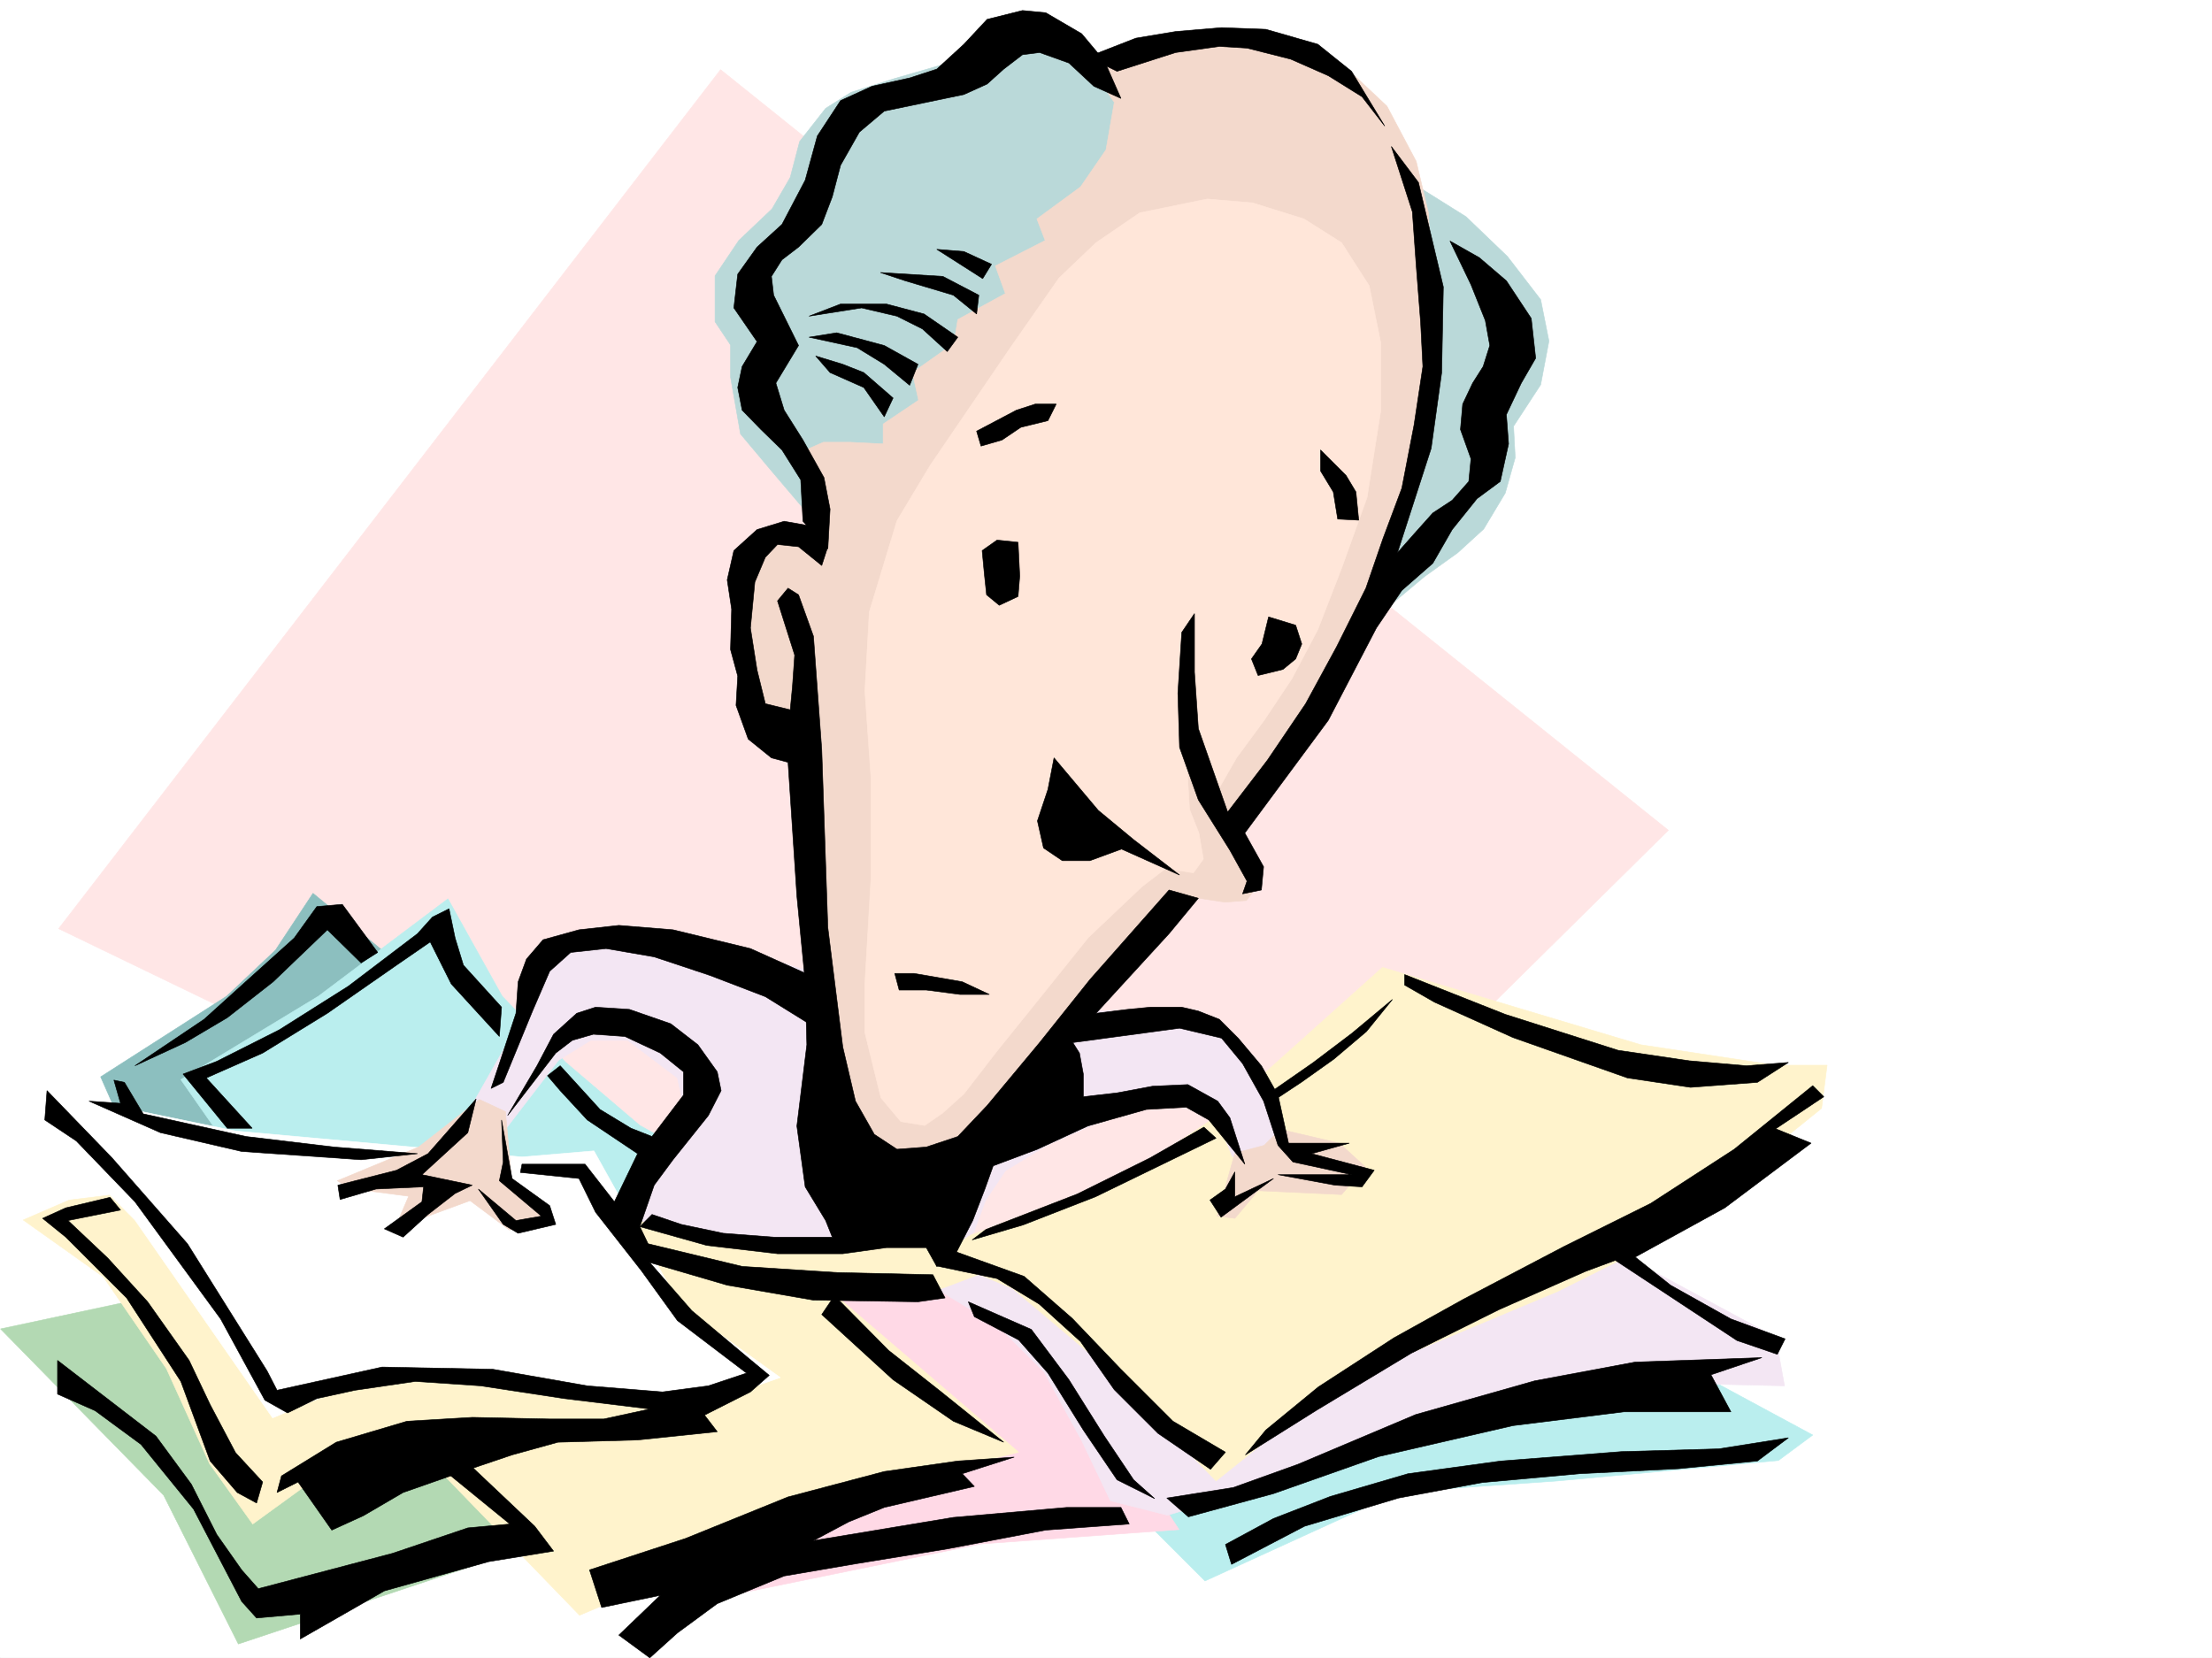 <svg xmlns="http://www.w3.org/2000/svg" width="2997.016" height="2246.596"><rect width="100%" height="100%" fill="#808080" stroke="none"/><defs><clipPath id="a"><path d="M0 0h2997v2244.137H0Zm0 0"/></clipPath></defs><path fill="#fff" d="M0 2246.297h2997.016V0H0Zm0 0"/><g clip-path="url(#a)" transform="translate(0 2.16)"><path fill="#fff" fill-rule="evenodd" stroke="#fff" stroke-linecap="square" stroke-linejoin="bevel" stroke-miterlimit="10" stroke-width=".743" d="M.742 2244.137h2995.531V-2.16H.743Zm0 0"/></g><path fill="#ffe6e6" fill-rule="evenodd" stroke="#ffe6e6" stroke-linecap="square" stroke-linejoin="bevel" stroke-miterlimit="10" stroke-width=".743" d="M79.41 1258.355 976.29 94.387l1284.198 1030.636-806.945 796.938Zm0 0"/><path fill="#baeeee" fill-rule="evenodd" stroke="#baeeee" stroke-linecap="square" stroke-linejoin="bevel" stroke-miterlimit="10" stroke-width=".743" d="m1504.488 2014.082 128.133 128.09 263.73-120.586 214.305-14.973 298.961-27.722 46.45-34.45-209.81-113.113zm0 0"/><path fill="#ffd9e6" fill-rule="evenodd" stroke="#ffd9e6" stroke-linecap="square" stroke-linejoin="bevel" stroke-miterlimit="10" stroke-width=".743" d="m952.32 2169.152 376.844-77.144 268.227-19.473-236.75-361.793-415.828 35.192zm0 0"/><path fill="#b3d9b3" fill-rule="evenodd" stroke="#b3d9b3" stroke-linecap="square" stroke-linejoin="bevel" stroke-miterlimit="10" stroke-width=".743" d="M221.773 1753.441.743 1800.633l221.03 225.449 101.153 201.484 570.937-190.261-512.48-334.032Zm0 0"/><path fill="#fff3cc" fill-rule="evenodd" stroke="#fff3cc" stroke-linecap="square" stroke-linejoin="bevel" stroke-miterlimit="10" stroke-width=".743" d="m559.676 1955.664 225.531 232.957 424.078-178.254 170.828-42.699-299.703-256.926-245-26.98zm0 0"/><path fill="#f3e6f3" fill-rule="evenodd" stroke="#f3e6f3" stroke-linecap="square" stroke-linejoin="bevel" stroke-miterlimit="10" stroke-width=".743" d="m1255.734 1738.465 96.657 58.414 62.207 62.168 50.949 92.863 38.941 81.64 77.184 19.512 132.629-38.98 124.375-50.168 229.246-54.7 186.586-35.19 163.32 3.753-11.965-65.922-287.738-155.03h-641.356zm0 0"/><path fill="#fff3cc" fill-rule="evenodd" stroke="#fff3cc" stroke-linecap="square" stroke-linejoin="bevel" stroke-miterlimit="10" stroke-width=".743" d="m824.187 1641.105 147.606 31.438 108.617 7.508h89.188l97.398-15.758 70.418 58.453-81.68 30.695-202.3-7.507-147.606-26.942-74.172-31.476zm-633.144-26.98-97.398 11.965-62.168 26.98 108.617 77.145 85.433 124.336 58.457 128.836 58.414 81.64 112.414-81.64 159.567-42.696 178.336-8.25 155.851-7.468 65.922-42.7-353.66-175.285zm0 0"/><path fill="#8cbfbf" fill-rule="evenodd" stroke="#8cbfbf" stroke-linecap="square" stroke-linejoin="bevel" stroke-miterlimit="10" stroke-width=".743" d="m167.074 1528.73-30.695-69.636 170.828-109.364 65.926-62.168 50.945-77.144L555.965 1319l-197.809 268.149Zm0 0"/><path fill="#baeeee" fill-rule="evenodd" stroke="#baeeee" stroke-linecap="square" stroke-linejoin="bevel" stroke-miterlimit="10" stroke-width=".743" d="M307.207 1551.957 245 1462.809l186.586-113.078 175.324-131.844 73.43 131.844 85.394 89.109 101.153 86.137 62.168 34.449-101.114 124.336zm0 0"/><path fill="#fff3cc" fill-rule="evenodd" stroke="#fff3cc" stroke-linecap="square" stroke-linejoin="bevel" stroke-miterlimit="10" stroke-width=".743" d="m1298.473 1680.05 232.996-89.148 116.129-77.886 225.527-202.227 349.906 104.828 182.832 27.719h69.676l-7.508 58.418-225.527 182.008-131.848 65.926-214.304 89.89-151.36 89.149-97.394 77.886-146.864-152.062-128.832-108.617-101.152-42.66zm0 0"/><path fill="#fff" fill-rule="evenodd" stroke="#fff" stroke-linecap="square" stroke-linejoin="bevel" stroke-miterlimit="10" stroke-width=".743" d="m54.7 1477.785 264.472 54.7 388.11 35.19 97.437-8.25 116.867 209.731 135.602 97.399-112.375 38.945-252.508-46.453H516.98l-147.601 62.172-186.547-268.149-131.883-132.59Zm0 0"/><path fill="#f3e6f3" fill-rule="evenodd" stroke="#f3e6f3" stroke-linecap="square" stroke-linejoin="bevel" stroke-miterlimit="10" stroke-width=".743" d="m639.129 1498.04 56.187-98.884 18.727-77.89 40.469-45.707 61.426-15.72 107.136 5.243 238.274 69.676 299.703 35.187h125.863l53.957 20.961 61.426 53.957 40.469 95.871-72.688 26.942-29.207-69.637-74.918-10.52-74.953 32.22-72.648 32.218-56.227 34.45-26.938 40.464-15.757 42.66-42.7 29.246-53.957-20.996-128.129 12.746-112.374-10.476-128.872-29.211 40.465-86.137 34.45-56.187-10.481-47.934-67.445-50.95h-50.168l-43.477 26.981-71.906 93.606zm0 0"/><path fill="#f3d9cc" fill-rule="evenodd" stroke="#f3d9cc" stroke-linecap="square" stroke-linejoin="bevel" stroke-miterlimit="10" stroke-width=".743" d="m1734.516 1530.219-21.739 21.738-39.687 10.48-23.969 85.395 23.969 3.008 31.476-37.457 113.114 5.238 32.218-37.457-35.187-32.219zM649.605 1489.79l-82.421 64.397-110.145 45.708 16.5 10.476 80.156 10.48-18.73 43.442 101.894-37.422 53.215 39.688 56.188-13.489-53.215-56.187-8.211-90.633zm0 0"/><path fill="#bad9d9" fill-rule="evenodd" stroke="#bad9d9" stroke-linecap="square" stroke-linejoin="bevel" stroke-miterlimit="10" stroke-width=".743" d="m1843.918 853.125 86.176-71.906L1975.02 749l35.23-32.18 29.207-48.718 13.488-47.938-2.226-42.656 36.715-56.188 11.218-59.195-11.218-56.148-44.97-58.418-56.183-53.957-136.383-85.395-343.14-110.105-85.434-50.907h-56.187l-40.469 21.7-37.457 15.757-74.914 21.7-59.2 18.73-34.445 21.738-35.23 44.926-12.746 48.68-24.711 42.699L1001 325.82l-32.219 47.938v62.168l20.996 31.476v43.438l13.489 77.144 42.699 50.91 59.195 69.676zm0 0"/><path fill="#f3d9cc" fill-rule="evenodd" stroke="#f3d9cc" stroke-linecap="square" stroke-linejoin="bevel" stroke-miterlimit="10" stroke-width=".743" d="m1488.027 79.414 96.657-23.969 82.421-3.011 86.137 13.488 74.918 29.953 50.984 47.934 39.688 74.918 16.5 69.636 5.238 98.883-3.007 93.606-15.72 125.863-69.675 229.945-58.457 120.586-67.445 94.348-50.95 66.668 32.22 77.183-18.727 24.711-29.211 2.227-69.676-10.477-187.328 243.434-83.164 83.129-59.2 23.969-80.152-5.243-45.707-40.43-39.727-146.82-18.73-358.78-45.707-35.188-26.941-77.145L1001 778.207l29.207-53.918 53.215 3.012 18.73 5.238-5.242-71.906-10.476-48.68 29.207-12.746h35.23l45.707 2.27v-26.98l47.938-32.22-8.25-37.457 56.183-39.687 5.242-32.219 64.434-35.187-13.488-37.461 67.449-34.446-11.223-29.207 59.196-43.441 34.449-50.203 11.222-64.399-35.191-50.945zm0 0"/><path fill="#ffe6d9" fill-rule="evenodd" stroke="#ffe6d9" stroke-linecap="square" stroke-linejoin="bevel" stroke-miterlimit="10" stroke-width=".743" d="m1697.059 274.875-61.426-5.242-91.418 18.73-59.195 40.469-50.207 47.938-67.407 96.613-107.175 157.3-44.926 74.876-37.496 123.597-5.98 107.094 8.25 117.613v136.301l-8.25 142.324v66.668l21.737 88.363 26.98 32.22 32.22 5.238 23.964-16.461 29.211-26.235 45.707-59.16 56.188-69.676 66.703-83.125 72.688-68.894 32.218-24.711 37.457 5.98 13.489-18.726-6.02-35.192-12.707-32.218-3.012-50.946v-50.91l40.47 77.887 26.194-45.707 37.461-50.906 37.496-56.188 35.188-66.664 32.219-83.129 34.488-95.871 18.726-118.36v-90.632l-15.757-77.887-37.457-58.414-50.946-32.219zm0 0"/><path fill-rule="evenodd" stroke="#000" stroke-linecap="square" stroke-linejoin="bevel" stroke-miterlimit="10" stroke-width=".743" d="m1482.008 116.832-33.703-31.437-39.727-14.23-23.226 2.968-25.454 19.512-22.484 20.214-31.473 14.23-53.921 11.224-53.957 11.222L1164.359 179l-25.492 44.965-11.222 42.7-14.274 37.417-31.434 30.73-22.484 17.204-14.23 22.484 2.968 25.453 33.747 68.192-30.735 50.906 11.223 36.715 25.492 40.43 28.465 50.949 8.25 42.695-3.012 53.922-33.703-37.461-3.012-56.145-25.453-40.468-28.465-27.723-25.492-26.2-5.984-30.69 5.984-28.466 20.215-33.703-31.438-45.71 5.239-45.669 26.199-36.714 33.742-30.731 31.477-59.902 16.46-59.942 31.477-47.933 42.696-19.473 50.949-11.223 36.715-11.964 36.714-33.704 31.473-33.746 47.938-11.96 31.476 3.007 48.719 28.465 30.73 36.676 22.446 50.949zm0 0"/><path fill-rule="evenodd" stroke="#000" stroke-linecap="square" stroke-linejoin="bevel" stroke-miterlimit="10" stroke-width=".743" d="m1513.484 96.617 79.41-25.453 59.2-8.254 37.457 2.27 59.195 14.976 50.95 22.442 45.706 28.465 30.735 39.726-44.965-74.172-45.711-36.676-70.418-20.253-59.941-2.231-62.207 5.242-53.918 8.992-65.18 25.454zm371.645 101.856 28.465 88.402 5.238 73.39 5.984 77.145 3.008 59.2-11.965 79.37-16.5 85.395-25.492 68.152-23.226 67.41-39.684 79.41L1769 953.493l-51.727 76.403-53.921 70.417-39.723-113.117-5.242-76.398v-79.375l-17.242 25.453-5.239 82.387 2.266 73.39 25.457 71.16 42.695 68.153 23.227 41.953-5.985 17.242 25.497-5.238 2.968-31.477-25.453-45.668 113.117-152.8 65.18-125.082 34.484-50.95 41.957-36.715 26.235-45.668 33.703-41.953 31.476-23.226 11.223-50.906-2.972-39.727 20.214-42.7 19.473-33.702-5.984-53.918-33.703-50.95-36.715-31.433-39.727-22.484 28.465 59.199 19.473 48.68 6.023 33.703-8.996 28.464-14.23 22.442-13.489 28.465-3.012 34.449 14.23 39.726-2.968 30.692-22.484 25.453-26.235 17.246-25.457 28.465L1893.38 749l45.707-141.543 14.234-102.637 2.227-116.09-33.703-141.539zm-675.102 340.832-39.687-34.485-28.465-11.222-36.715-11.223 19.473 22.445 45.707 20.254 27.723 39.688zm-113.859-82.422 65.18 14.234 36.714 22.48 34.45 28.466 11.257-28.465-45.707-25.453-64.437-17.243zm0-28.465 71.164-11.223 47.973 11.223 34.449 17.242 33.703 30.695 14.234-19.472-45.672-31.438-50.984-13.488h-62.168zm130.359-47.938 65.18 19.473 31.477 25.492 3.011-25.492-48.718-25.453-84.653-5.238zm42.699-42.656 62.208 39.688 11.964-19.473-37.457-17.242zm53.958 246.406 53.957-28.464 25.453-8.25h28.465L1419.839 570l-36.714 8.992-25.496 17.203-28.465 8.25zm0 0"/><path fill-rule="evenodd" stroke="#000" stroke-linecap="square" stroke-linejoin="bevel" stroke-miterlimit="10" stroke-width=".743" d="m1789.215 609.688 34.488 34.445 13.45 22.484 3.753 38.2-28.465-1.485-5.98-36.715-17.246-28.465zm-409.844 125.078-28.465-2.97-20.215 14.231 2.97 31.438 3.01 28.465 17.243 14.23 25.457-11.965 2.266-27.718zm339.426 101.113 36.715 11.262 8.25 25.453-8.25 20.215-17.242 14.234-33.704 8.25-8.996-22.484 14.235-20.215zm-290.707 191.004 59.937 71.164 47.938 39.684 62.207 47.937-78.668-35.187-42.734 15.714h-37.461l-25.453-17.203-8.25-36.715 14.234-42.695zM1238.531 1319l65.18 11.262 36.715 17.203h-39.727l-45.707-5.984h-36.715l-5.98-22.481Zm0 0"/><path fill-rule="evenodd" stroke="#000" stroke-linecap="square" stroke-linejoin="bevel" stroke-miterlimit="10" stroke-width=".743" d="M1583.941 1205.922 1476.77 1327.25l-68.19 85.394-71.165 85.395-39.723 41.914-42.699 14.234-39.687 3.008-30.73-20.214-25.493-44.965-17.207-73.391-20.254-161.793-8.25-241.172-11.219-153.543-20.214-56.187-14.235-8.993-14.27 17.243 8.993 28.465 14.27 44.925-3.008 42.696-3.012 31.476-33.703-8.25-11.262-45.707-8.953-56.89 5.98-62.168 14.235-33.707 16.46-17.243 28.505 3.012 31.433 25.453 8.25-25.453-25.453-28.465-33.742-6.023-36.715 11.262-31.438 28.464-8.992 39.688 5.98 39.687-1.484 54.7 9.735 35.933-2.266 39.688 16.5 45.707 31.477 25.453 22.48 6.023 5.985 90.633 5.98 90.594 11.262 116.129 2.226 85.355-13.488 110.106 11.262 82.422 27.722 45.668 8.993 22.484h-79.454l-68.148-5.242-56.969-12.004-39.687-13.488-16.5 16.5 90.672 25.453 95.875 11.261h88.441l59.16-8.25h53.957l14.235 25.454 22.48-11.22 26.238-50.948 16.461-42.696 11.258-31.437 59.942-22.485 68.19-31.472 79.411-22.446 53.961-3.011 30.691 17.246 48.72 59.898-20.255-62.91-16.46-22.484-40.47-22.442-47.937 2.227-47.973 8.996-45.71 5.238v-30.695l-5.239-28.465-8.992-14.23 144.629-19.473 56.93 13.488 28.464 34.45 28.465 50.906 19.512 59.941 20.215 22.484 79.414 17.204h-99.629l77.144 14.23 36.715 2.27 16.5-22.485-84.691-22.48 50.95-14.235h-82.384l-14.234-65.14-22.48-39.723-31.477-37.422-25.492-25.492-28.465-11.223-22.485-5.238h-42.695l-30.734 2.973-42.696 5.277 98.922-107.875 39.688-47.937zm0 0"/><path fill-rule="evenodd" stroke="#000" stroke-linecap="square" stroke-linejoin="bevel" stroke-miterlimit="10" stroke-width=".743" d="m681.824 1466.563 39.688-96.618 23.265-53.918 28.465-25.492 47.938-5.238 65.18 11.258 76.437 25.457 74.176 28.465 59.195 36.714 8.992-62.171-88.402-39.723-104.906-25.457-73.43-5.98-53.957 5.98-48.68 13.492-22.484 26.195-11.262 30.735-2.969 42.695-22.484 68.152-11.262 33.704zm0 0"/><path fill-rule="evenodd" stroke="#000" stroke-linecap="square" stroke-linejoin="bevel" stroke-miterlimit="10" stroke-width=".743" d="m687.809 1511.488 39.726-67.406 22.48-42.66 31.438-28.465 25.492-8.25 45.707 2.973 56.188 19.511 36.715 28.426 26.238 36.715 5.238 25.453-17.242 33.703-47.937 59.942-25.493 34.445-19.472 56.187 11.222 23.227 127.387 30.691 128.129 8.25 130.36 3.012 16.5 31.438-36.715 5.238-141.618-2.227-116.87-20.254-104.907-30.695 56.93 65.18 74.172 62.168 30.734 25.457-25.453 22.48-62.211 31.438 17.246 22.48-107.918 11.223L756 1954.18l-62.21 17.203-59.938 20.254-87.664 30.695-53.918 31.473-42.739 19.472-45.668-65.18-28.504 14.235 6.024-22.484 74.172-45.668 95.91-28.465 88.406-5.238 104.906 2.226h73.391l62.207-13.488-116.125-14.196-113.156-17.242-88.406-5.98-81.68 11.965-51.692 11.257-39.722 19.473-30.696-17.242-59.941-110.106-116.125-158.785-79.453-82.382-42.695-28.465 3.011-39.727 87.66 90.633 102.637 116.871 107.88 172.273 13.487 26.2 142.364-31.438 149.87 2.973 128.13 22.48 101.894 8.25 62.172-8.25 51.688-17.242-93.645-71.164-48.719-67.406-62.168-79.375-22.48-45.707-79.414-8.211 2.23-11.262h85.434l39.723 50.95 31.437-65.18-68.152-45.668-36.715-39.727-17.242-20.215 17.242-13.488 53.922 59.195 41.953 25.454 28.504 11.222 42.695-56.148v-31.473l-31.473-25.457-47.937-22.48-42.738-2.973-28.465 8.21-22.48 17.243zm0 0"/><path fill-rule="evenodd" stroke="#000" stroke-linecap="square" stroke-linejoin="bevel" stroke-miterlimit="10" stroke-width=".743" d="m679.559 1364.707-51.692-56.93-11.222-36.714-8.25-39.688-22.481 11.223-20.215 22.484-93.683 71.16-93.645 59.16-84.652 42.696-45.707 17.242 59.941 73.39h33.703l-62.168-68.148 76.399-33.707 87.664-53.918 93.683-65.18 45.668-31.476 28.504 56.93 65.18 71.164zm0 0"/><path fill-rule="evenodd" stroke="#000" stroke-linecap="square" stroke-linejoin="bevel" stroke-miterlimit="10" stroke-width=".743" d="m489.258 1304.766-45.707-44.926-73.43 70.422-62.168 48.68-56.969 33.702-68.152 31.438 93.645-62.914 62.168-56.148 59.941-53.958 30.73-42.695 34.489-2.973 47.937 65.141zm-320.66 161.797 25.457 42.699 139.351 30.691 119.137 14.234 113.156 8.993-76.441 8.25-161.836-11.223-110.145-25.492-96.652-42.7 42.695 3.012-8.992-31.476zm0 0"/><path fill-rule="evenodd" stroke="#000" stroke-linecap="square" stroke-linejoin="bevel" stroke-miterlimit="10" stroke-width=".743" d="m645.11 1489.047-65.18 74.133-42.696 22.48-79.453 20.215 3.012 19.473 48.68-14.23 64.437-2.973-2.23 20.214-50.946 36.715 25.454 11.223 33.742-30.734 36.715-28.426 23.226-11.262-68.191-14.23 62.172-56.93zm34.449 28.465 2.265 56.93-5.238 25.452 56.93 47.938-34.446 5.98-50.949-42.695 33.703 47.934 20.215 12.004 50.95-12.004-8.212-25.453-50.988-36.715zM149.09 1622.375l-59.942 14.234-31.437 14.23 31.437 25.458 82.422 82.383L245 1871.797l39.727 107.836 36.714 42.699 26.196 14.23 8.25-28.464-36.715-39.688-34.445-65.18-28.465-59.898-56.227-79.414-53.918-59.156-53.957-50.95 71.16-14.23zm0 0"/><path fill-rule="evenodd" stroke="#000" stroke-linecap="square" stroke-linejoin="bevel" stroke-miterlimit="10" stroke-width=".743" d="m77.926 1843.332 133.37 102.598 47.938 65.18 34.485 68.152 33.703 47.933 22.484 25.457 182.051-47.937 101.895-34.45 56.968-5.238-93.644-76.402 30.691-11.965 96.656 91.38 25.493 33.702-87.66 14.235-141.622 39.683-113.898 65.18v-33.742l-59.2 5.277-20.214-22.48-65.18-125.083-71.199-87.62-62.168-45.712-50.95-22.48Zm720.769 283.863 130.36-42.695 138.648-56.188 130.36-34.445 99.628-14.234 76.438-5.239-70.418 22.481 16.46 17.207-122.108 28.465-47.977 19.469-47.934 25.496 189.555-31.477 153.586-13.488h73.43l11.261 22.48-113.156 8.25-133.371 25.453-124.375 20.215-96.656 16.5-90.633 37.461-53.961 39.684-37.457 33.707-41.953-30.735 56.187-53.918-79.414 16.5zm314.676-346.035 96.656 88.367 81.68 56.188 68.191 28.465-84.652-68.153-71.2-56.187-73.429-74.172zm198.589-17.242 85.395 37.457 50.95 68.152 47.972 76.403 39.688 59.195 28.465 25.457-50.946-25.457-45.71-67.445-47.934-77.145-39.727-44.926-59.941-31.476zm0 0"/><path fill-rule="evenodd" stroke="#000" stroke-linecap="square" stroke-linejoin="bevel" stroke-miterlimit="10" stroke-width=".743" d="m1293.977 1695.766 93.644 33.707 65.18 56.93 65.18 68.148 71.199 71.164 71.164 41.953-20.215 23.227-71.203-48.72-59.196-59.16-45.671-65.18-56.223-50.905-56.93-34.45-82.426-17.242 11.262-19.472zm41.953-29.95 123.632-47.937 98.141-48.68 73.43-41.953 16.465 14.977-163.325 79.37-98.14 38.204-68.934 20.254zm391.86-190.261 51.69-35.973 52.434-39.684 54.7-45.668-35.188 43.438-44.223 37.457-44.223 31.438-44.183 29.206zm175.323-155.032 136.344 53.918 152.84 48.68 96.656 14.234 77.184 6.727 56.968-4.5-41.992 26.98-90.636 6.766-85.434-12.746-155.07-54.703-106.391-47.938-40.469-23.183zm552.953 150.536-106.39 86.136-113.156 73.39-117.614 58.458-135.637 71.121-94.386 52.434-102.676 66.664-71.164 58.418-27.723 33.703 96.657-60.645 128.128-77.144 119.141-59.196 116.867-51.652 40.469-15.016 164.809 108.622 54.699 18.73 10.52-20.96-73.43-26.978-81.68-45.706-47.938-38.165 121.368-66.664 116.867-87.664-47.934-19.468 65.18-43.442zm0 0"/><path fill-rule="evenodd" stroke="#000" stroke-linecap="square" stroke-linejoin="bevel" stroke-miterlimit="10" stroke-width=".743" d="m2387.133 1839.578-171.57 5.98-136.383 25.493-161.09 45.672-159.606 67.406-87.664 31.476-89.89 14.23 29.207 25.458 115.386-31.477 142.364-50.164 182.086-41.957 150.574-18.726h144.633l-26.98-50.168zm0 0"/><path fill-rule="evenodd" stroke="#000" stroke-linecap="square" stroke-linejoin="bevel" stroke-miterlimit="10" stroke-width=".743" d="m2423.106 1948.195-94.426 14.977-131.887 3.754-163.32 12.707-125.864 17.242-104.902 30.695-77.184 29.95-65.18 35.23 8.25 26.938 98.884-51.649 127.386-38.203 113.118-20.996 131.882-11.965 134.114-6.762 107.136-10.48zM1673.09 1587.89l-12.746 23.227-20.957 14.973 14.972 23.226 71.164-52.433-52.433 24.71zm0 0"/></svg>
